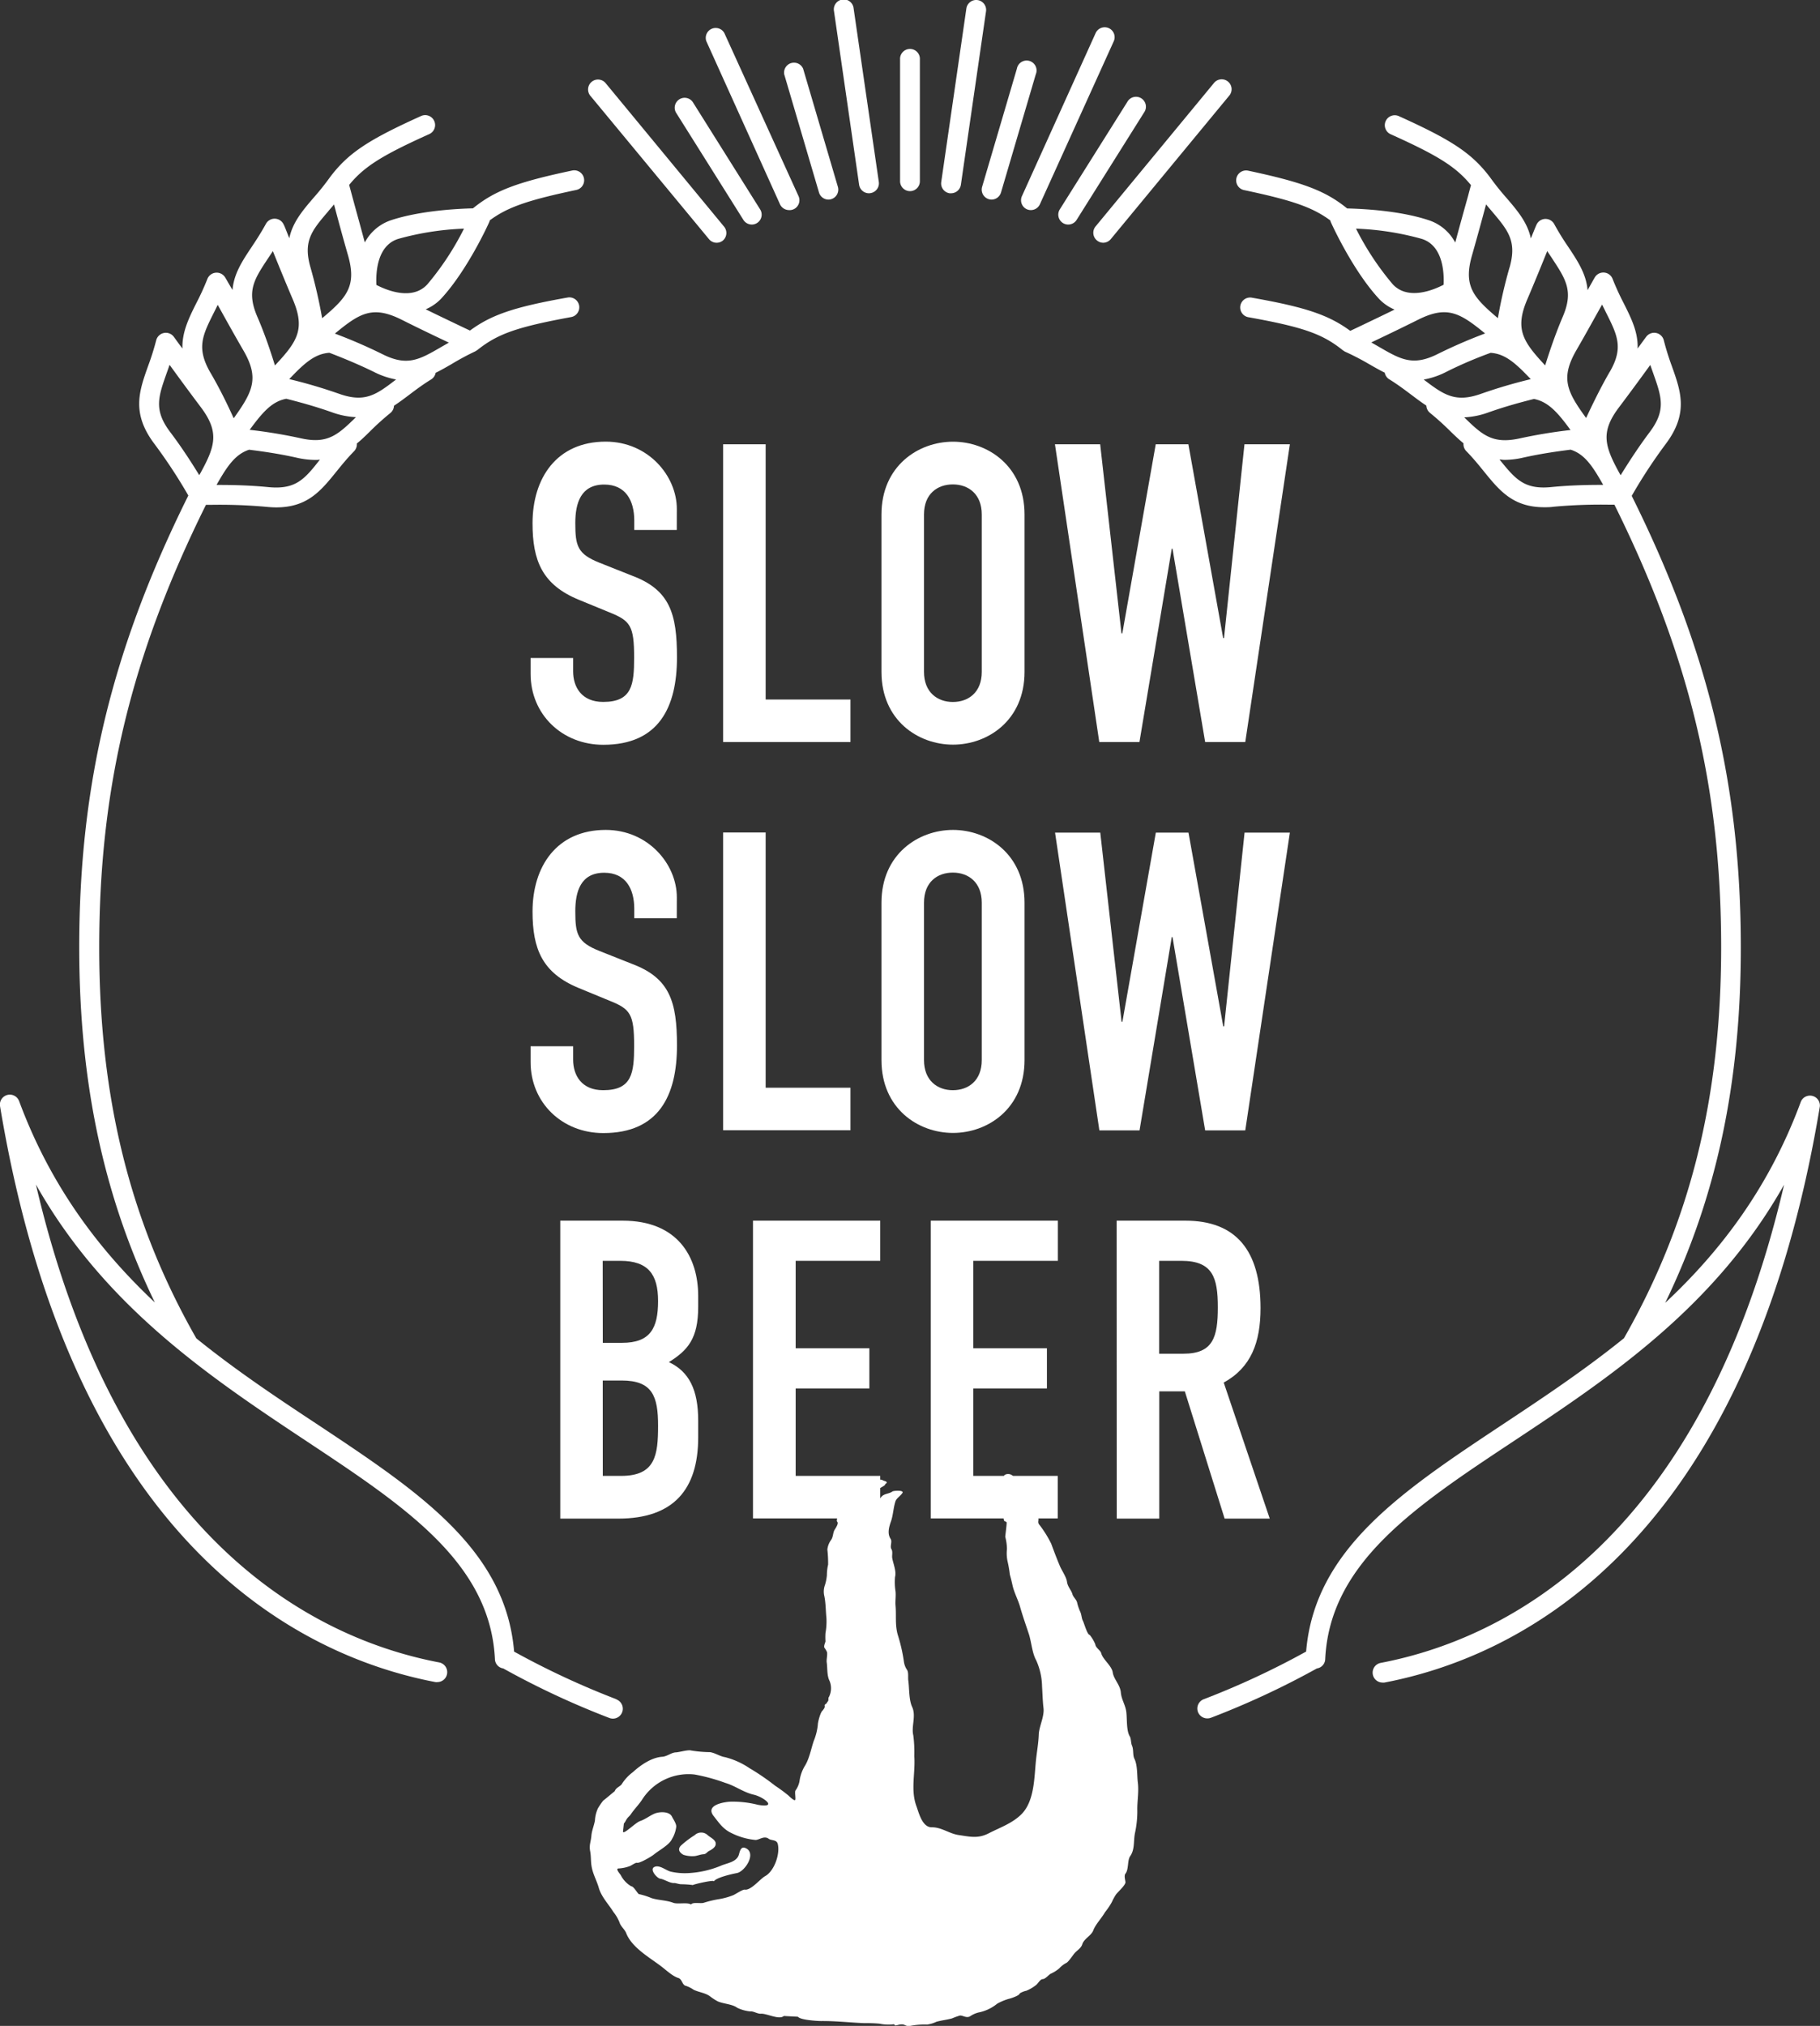 <svg xmlns="http://www.w3.org/2000/svg" viewBox="0 0 385.2 428.63"><rect x="0" y="0" width="385.2" height="428.63" fill="#333333" stroke="none"/><defs><style>.cls-1,.cls-2{fill:#fff;}.cls-2{fill-rule:evenodd;}</style></defs><title>アセット 1</title><g id="レイヤー_2" data-name="レイヤー 2"><g id="レイヤー_1-2" data-name="レイヤー 1"><path class="cls-1" d="M143.24,112.13h-9v-2c0-4.16-1.77-7.61-6.36-7.61-5,0-6.12,4-6.12,8.14,0,4.86.46,6.55,5.14,8.41l6.9,2.74c8,3,9.48,8.06,9.48,17.27,0,10.62-3.89,18.5-15.59,18.5-8.75,0-15.39-6.46-15.39-15v-3.36h9v2.83c0,3.27,1.76,6.46,6.36,6.46,6.11,0,6.55-3.63,6.55-9.38,0-6.73-.79-7.79-5.22-9.57l-6.45-2.65c-7.8-3.19-9.83-8.32-9.83-16.2,0-9.57,5.13-17.27,15.49-17.27,9,0,15.05,7.26,15.05,14.25Z"/><path class="cls-1" d="M153.05,94h9v54H180v9H153.05Z"/><path class="cls-1" d="M186.56,108.86c0-10.27,7.8-15.41,15.14-15.41s15.14,5.14,15.14,15.41v33.29c0,10.27-7.78,15.4-15.14,15.4s-15.14-5.13-15.14-15.4Zm9,33.29c0,4.33,2.85,6.37,6.11,6.37s6.12-2,6.12-6.37V108.86c0-4.34-2.84-6.37-6.12-6.37s-6.11,2-6.11,6.37Z"/><path class="cls-1" d="M263.56,157h-8.49l-6.91-40.91H248L241.16,157h-8.5l-9.38-63h9.57l4.51,40h.18l7.07-40h6.91l7.36,41h.18l4.33-41H273Z"/><path class="cls-1" d="M143.24,194.27h-9v-2c0-4.16-1.77-7.62-6.36-7.62-5,0-6.12,4-6.12,8.15,0,4.87.46,6.56,5.14,8.41l6.9,2.74c8,3,9.48,8.06,9.48,17.27,0,10.62-3.89,18.51-15.59,18.51-8.75,0-15.39-6.47-15.39-15v-3.37h9v2.84c0,3.27,1.76,6.46,6.36,6.46,6.11,0,6.55-3.63,6.55-9.38,0-6.73-.79-7.8-5.22-9.56l-6.45-2.66c-7.8-3.19-9.83-8.32-9.83-16.2,0-9.56,5.13-17.27,15.49-17.27,9,0,15.05,7.26,15.05,14.26Z"/><path class="cls-1" d="M153.05,176.13h9v54H180v9H153.05Z"/><path class="cls-1" d="M186.56,191c0-10.27,7.8-15.41,15.14-15.41s15.14,5.14,15.14,15.41v33.28c0,10.28-7.78,15.42-15.14,15.42s-15.14-5.14-15.14-15.42Zm9,33.28c0,4.34,2.85,6.38,6.11,6.38s6.12-2,6.12-6.38V191c0-4.34-2.84-6.38-6.12-6.38s-6.11,2-6.11,6.38Z"/><path class="cls-1" d="M263.56,239.16h-8.49l-6.91-40.9H248l-6.82,40.9h-8.5l-9.38-63h9.57l4.51,40h.18l7.07-40h6.91l7.36,41h.18l4.33-41H273Z"/><path class="cls-1" d="M118.58,258.26h13.19c11.7,0,16,7.7,16,15.94v2.3c0,6.72-2.21,9.2-6.2,11.69,4.26,2,6.2,5.83,6.2,12.38v3.55c0,11-5.22,17.18-16.91,17.18H118.58Zm9,25.85h4.07c6,0,7.63-3.1,7.63-8.85,0-5.58-2.05-8.5-8-8.5h-3.72Zm0,28.15h3.9c7.26,0,7.8-4.42,7.8-10.62s-1.16-9.56-7.71-9.56h-4Z"/><path class="cls-1" d="M159.37,258.26H186.3v8.5H168.4v18.5H184v8.5H168.4v18.5h17.9v9H159.37Z"/><path class="cls-1" d="M197,258.26h26.9v8.5H206v18.5h15.58v8.5H206v18.5h17.88v9H197Z"/><path class="cls-1" d="M236.34,258.26h14.53c10.69,0,15.92,6.28,15.92,18.5,0,7.26-2,12.57-7.79,15.76l9.74,28.78h-9.55l-8.42-26.92h-5.41V321.3h-9Zm9,28.15h5.14c6.29,0,7.27-3.54,7.27-9.82s-1.06-9.83-7.71-9.83h-4.7Z"/><path class="cls-2" d="M184.72,319.57c0,.06,0,1.72.56,1.24a15.73,15.73,0,0,0,.35-2.06,3.85,3.85,0,0,1,.86-2c.63-.79,1.6-.63,2.39-1.19.27-.19,2.56-.33,2.11.33s-1.25,1.09-1.47,1.76c-.45,1.39-.47,2.85-.94,4.22-.4,1.13-.84,2.58-.08,3.72.39.6-.19,1.56.16,2.15s.08,1.34.18,1.91c.2,1.18.92,2.79.59,4a12.59,12.59,0,0,0,.11,3.06c.1,1-.08,2,0,3,.19,2.14-.14,4.07.48,6.21a34.81,34.81,0,0,1,1.28,5.57,4.08,4.08,0,0,0,.62,1.73c.44.55.22,1.67.32,2.33.23,1.63.1,4.08.82,5.61.88,1.91-.23,4.13.24,6a27.91,27.91,0,0,1,.21,4.4c.26,3.59-.83,7.14.46,10.61.51,1.4,1.23,4.47,3.25,4.44s3.72,1.35,5.63,1.63c2.46.36,4.14.82,6.44-.37s5.06-2.12,7-4.13c2.74-2.88,2.6-8,3-11.57.2-1.79.5-3.4.56-5.16s1.24-3.85,1-5.68c-.17-1.45-.21-3.15-.3-4.52a14.1,14.1,0,0,0-1.24-5.53c-.86-1.53-1-3.8-1.53-5.49-.64-1.94-1.34-3.9-1.89-5.85-.46-1.6-1.28-3-1.63-4.7-.16-.72-.33-1.39-.53-2.11a24.3,24.3,0,0,0-.46-2.69,8.16,8.16,0,0,1-.15-2.68,10.66,10.66,0,0,0-.36-2.61c0-.22.38-3,.28-3.07-.22-.28-.47-.05-.58-.53-.15-.65,0-1.35-.14-2a11.42,11.42,0,0,0-.47-2,8.71,8.71,0,0,0-.74-1.23c-.28-.23,0-.49-.48-.82a2.35,2.35,0,0,1-.73-1c-.1-.36-.87-.82-.83-1.19.19-1.33,3.49.48,3.61,1.35a6,6,0,0,0,.79,1.41,1.79,1.79,0,0,1-.22,1.38c-.39-.47-.5.22-.33.26a4.58,4.58,0,0,1,1,.18c.32.12,0,.41.19.62.05.05.25,2.59.5,2.28a2.26,2.26,0,0,0,.44-2.32c-.16-.52-.36-1.05-.52-1.58-.42-1.29-1.15-2.45-1.59-3.72-.17-.52-.87-.82-.14-1.19a1.45,1.45,0,0,1,1.81.59,25.51,25.51,0,0,0,1.82,3.57,8.57,8.57,0,0,1,.62,3c0-.08.2,1.83.78.68.23-.45-.39-1.94-.4-2.44a6.55,6.55,0,0,0-1.09-3c-.67-.61.7-.84,1-.81,1,.09.76.61,1.24,1.09.75.72.81,2.74,1.11,3.71s-.32,2,.06,2.82c.18.44-.23.92.25,1.43a23.51,23.51,0,0,1,2.49,4c.59,1.59,1.18,3.18,1.85,4.75.43,1,1.34,2.25,1.49,3.31s.87,1.7,1.13,2.55c.17.67.81,1.13,1,1.78a10,10,0,0,0,.67,2c.28.58.29,1.42.55,1.89s.94,3,1.45,3a8,8,0,0,1,1.19,2c.07.74,1.1,1.28,1.24,1.85.35,1.38,2.24,2.66,2.45,4.1s1.56,2.59,1.71,4.21,1,2.66,1.17,4.23,0,3.9.73,5.09c.29.47.22,1.4.46,1.94.39.87.12,2,.52,2.8.68,1.39.53,3.49.72,5,.25,2-.15,3.95-.11,5.9a21.69,21.69,0,0,1-.51,4.88c-.32,1.7,0,3.39-1,4.82-.63.91-.27,2.77-1,3.7-.36.43,0,1.46,0,1.82,0,.64-1.56,2-2,2.58a11.54,11.54,0,0,0-.88,1.61,14.73,14.73,0,0,1-1.45,2.15c-.69,1.23-2,2.56-2.48,3.84-.4,1.1-2,1.79-2.33,2.95-.26.84-1.16,1.31-1.68,1.94-.3.35-1.28,1.84-1.71,2a5.34,5.34,0,0,0-1.47,1.14,7.65,7.65,0,0,1-1.83,1.15c-.43.23-1.11,1.11-1.68,1.13s-1,1-1.51,1.33a8.56,8.56,0,0,1-2,1.15c-.22,0-1.3.4-1.4.63-.15.42-1.91,1-2.32,1.08a11.92,11.92,0,0,0-2.39,1,9,9,0,0,1-4,1.88,5.49,5.49,0,0,0-1.68.75c-.79.54-1.56-.16-2.22-.11a13.59,13.59,0,0,0-1.67.6c-1.11.31-2.22.41-3.32.72a6.55,6.55,0,0,1-2,.59,15.43,15.43,0,0,0-3.68.31c-.7.13-1-.41-1.72-.35-.48,0-.86.2-1.32.23-.18-.24-.27-.3-.58-.22a9.26,9.26,0,0,1-2.73-.16,30.91,30.91,0,0,0-3.21-.11c-3-.12-6.06-.48-9.14-.45-.76,0-4.44-.21-4.91-.91,0,0-3-.15-3-.16-.94.89-3.69-.57-4.84-.48-.7.06-1.61-.57-2.22-.48a8.19,8.19,0,0,1-2.81-.78c-1-.78-3-.83-4.14-1.37a11.11,11.11,0,0,1-1.61-1.05c-1-.74-2.38-.86-3.45-1.38a6.74,6.74,0,0,0-1.6-.82c-.83-.11-.84-1.42-1.61-1.66-1.35-.41-2.76-1.84-4-2.73-2.41-1.79-5.92-3.83-7.07-6.76-.32-.84-1.18-1.43-1.44-2.34a8.73,8.73,0,0,0-1.28-2.16c-1-1.62-2.53-3.18-3.08-5.08-.47-1.66-1.32-3-1.57-4.8-.14-1-.07-2-.27-3-.24-1.3.17-2,.27-3.28.07-1,.59-2.2.75-3.22a7,7,0,0,1,.63-2.54,15,15,0,0,1,1.11-1.63c.88-.67,1.58-1.31,2.45-2,.28-.82,1.25-1,1.56-1.61a9.35,9.35,0,0,1,2.28-2.42c1.57-1.45,3.94-3.1,6.2-3.25,1-.06,1.92-.87,2.83-.93.69,0,2.65-.6,3.28-.4a26.46,26.46,0,0,0,4,.35c1.12.16,2.09.89,3.19,1.06a16.45,16.45,0,0,1,5.18,2.33,49,49,0,0,1,5.42,3.71,33.53,33.53,0,0,1,2.84,2.09c.09.1,1.29,1.27,1.42.9s-.16-1.73.07-2a4.82,4.82,0,0,0,.88-2.25,8.33,8.33,0,0,1,1.13-3c.9-1.47,1.28-3.55,1.83-5.19a12.19,12.19,0,0,0,.87-3.43c0-.63.59-2.74,1-3,.27-.39.57-.64.43-1.1.08-.34.5-.35.53-.67.51-.46.1-.73.43-1.2a4.06,4.06,0,0,0,.1-3.31c-.59-1.16-.43-2.67-.6-3.89-.1-.62.16-1.47.07-2.18a4.23,4.23,0,0,0-.56-.95c-.18-.38.14-1,.22-1.35a12.77,12.77,0,0,1,0-1.75,13.93,13.93,0,0,0,.2-3.23c-.16-1.52-.13-3.09-.44-4.6a4,4,0,0,1,.11-2.29,9.65,9.65,0,0,0,.43-2.14,10.1,10.1,0,0,1,.26-2.25,26.05,26.05,0,0,0-.16-3.18,4.21,4.21,0,0,1,.77-2c.52-.72.36-1.55.8-2.23.14-.22.86-1.29.54-1.61s.21-1.15.08-1.57c.35-.91.26-2,.59-2.9.81-.69.5-2.36,1.37-3,.6-.45.83-1.22,1.6-1.65a3.85,3.85,0,0,1,2.61-.15c1.49.49-.57.81-.81.92-.51.25-1.2,1.42-1.56,1.93s-1.4,4.1-.86,4.49c.67-.23,1.48,0,1.65-.76.26-1,.81-2,1.05-3s2.51-3.93,3.93-3.11c.24.15.59.14.78.36s-.34.36-.34.58-1.66.92-1.71,1.26a7,7,0,0,0,0,1.88c.13.31-1,.46-.57,1s-.15,1-.32,1.44q0-.36-.27-.24c0,.13.12.2.3.22C184.74,319.64,184.62,319.5,184.72,319.57Zm-49.24,65.72c1.11-.38,2-1.11,3-1.55s3.14-.57,3.73.59c.26.54,1,1.57.91,2.21a6.59,6.59,0,0,1-.91,2.58c-.56,1.23-2.84,2.43-3.84,3.27-.51.41-3,1.89-3.56,1.73-.29-.08-1.26.64-1.57.72a7.85,7.85,0,0,1-2.3.48c-.81,0,.37,1.23.46,1.44a5.68,5.68,0,0,0,2.2,2.33c.5,0,1.21,1.32,1.59,1.65a14.76,14.76,0,0,1,2.72.86c1.5.47,3.14.42,4.63,1,.91.32,3-.17,3.71.35,0,0-.06,0,0,0,.36-.58,2.07-.15,2.7-.37a22.15,22.15,0,0,1,3.29-.78,14.2,14.2,0,0,0,2.95-.83c.48-.2,2-1.24,2.44-1.17,1.3.21,3.24-2.25,4.27-2.83,2-1.08,3.24-4.77,2.71-6.84-.23-.95-1.35-.68-1.9-1.08-1-.74-2,.24-2.81.24a14.4,14.4,0,0,1-5.23-1.53c-1.67-.82-2.53-2.14-3.61-3.51-1.91-2.39,2.28-3,3.51-3.06a21.69,21.69,0,0,1,5.84.66c4.31.77,1.26-1.65-.89-2.14s-3.94-1.89-6-2.49a39.4,39.4,0,0,0-6.5-1.78,11.63,11.63,0,0,0-11.17,5.4c-.74,1.09-1.66,2-2.39,3.09-.21.31-.5.48-.78.89s-.27.55-.64,1c0,.06-.19,1.7-.18,1.76C132.08,388.11,134.53,385.6,135.48,385.29Zm7.24,13.11c.3,0,1,.26,1.47.26a20.6,20.6,0,0,1,2.45.17c.45-.24,4.67-1.19,4.45-.76.39-.8,3.8-1.58,4.85-1.77,1.69-.31,4.11-4,2.06-5.19-1.15-.66-1.38.44-1.62,1.29-.47,1.6-2.59,1.79-3.85,2.36a20.81,20.81,0,0,1-7,1.55A13.31,13.31,0,0,1,142,396c-1.06-.25-2.4-1.51-3.5-1s.55,2.39,1.25,2.49c.86.12,2.07,1,3,.91Zm8.75-8.48c-.11-.72-1.22-1.21-1.68-1.64a2,2,0,0,0-2.77,0,19.74,19.74,0,0,0-2.92,2.22c-1,1.08.33,1.81.56,1.94a6.21,6.21,0,0,0,2.36.26c.57-.06,1.25-.35,1.86-.39s.73-.45,1.19-.69c.82-.43,1.52-.94,1.4-1.67C151.45,389.86,151.48,390,151.47,389.92Z"/><path class="cls-1" d="M192.6,40.44a2.1,2.1,0,0,1-2.1-2.1V12.6a2.1,2.1,0,1,1,4.19,0V38.34A2.09,2.09,0,0,1,192.6,40.44Z"/><path class="cls-1" d="M183.91,40.89a2.11,2.11,0,0,1-2.08-1.8L176.52,2.4a2.1,2.1,0,1,1,4.15-.6L186,38.49a2.1,2.1,0,0,1-1.78,2.37A1.53,1.53,0,0,1,183.91,40.89Z"/><path class="cls-1" d="M175.34,42.23a2.1,2.1,0,0,1-2-1.5l-7.36-25a2.1,2.1,0,0,1,4-1.19l7.36,25a2.11,2.11,0,0,1-2,2.69Z"/><path class="cls-1" d="M167,44.45a2.12,2.12,0,0,1-1.92-1.24L149.49,8.71A2.1,2.1,0,0,1,153.31,7L169,41.48a2.1,2.1,0,0,1-1,2.78A2,2,0,0,1,167,44.45Z"/><path class="cls-1" d="M159.11,47.51a2.11,2.11,0,0,1-1.78-1L143.06,23.8a2.1,2.1,0,0,1,3.55-2.23L160.88,44.3a2.09,2.09,0,0,1-.66,2.89A2.07,2.07,0,0,1,159.11,47.51Z"/><path class="cls-1" d="M151.68,51.36a2.08,2.08,0,0,1-1.62-.76L125,20.33a2.1,2.1,0,1,1,3.23-2.68l25,30.28a2.1,2.1,0,0,1-.28,3A2.08,2.08,0,0,1,151.68,51.36Z"/><path class="cls-1" d="M201.29,40.89a1.53,1.53,0,0,1-.3,0,2.1,2.1,0,0,1-1.78-2.37L204.53,1.8a2.1,2.1,0,1,1,4.16.6l-5.32,36.69A2.11,2.11,0,0,1,201.29,40.89Z"/><path class="cls-1" d="M209.86,42.23a2.11,2.11,0,0,1-2-2.69l7.36-25a2.1,2.1,0,1,1,4,1.19l-7.36,25A2.1,2.1,0,0,1,209.86,42.23Z"/><path class="cls-1" d="M218.17,44.45a2.07,2.07,0,0,1-.87-.19,2.1,2.1,0,0,1-1-2.78L231.89,7a2.1,2.1,0,0,1,3.83,1.74l-15.64,34.5A2.1,2.1,0,0,1,218.17,44.45Z"/><path class="cls-1" d="M226.08,47.51a2.07,2.07,0,0,1-1.11-.32,2.1,2.1,0,0,1-.66-2.9l14.28-22.72a2.1,2.1,0,1,1,3.55,2.23L227.86,46.53A2.09,2.09,0,0,1,226.08,47.51Z"/><path class="cls-1" d="M233.52,51.36a2.08,2.08,0,0,1-1.34-.48,2.1,2.1,0,0,1-.28-3l25-30.28a2.1,2.1,0,1,1,3.23,2.68l-25,30.27A2.12,2.12,0,0,1,233.52,51.36Z"/><path class="cls-1" d="M130.44,359.51a172.5,172.5,0,0,1-21.63-10.07c-1.8-21.63-20.23-33.86-41.52-48C58.85,295.87,50,290,41.55,283.16,27.51,258.57,21,232.26,21,200.43c0-33.68,6.78-61.76,22.59-93.62h1a109.54,109.54,0,0,1,11.83.43c.73.07,1.41.11,2.06.11,6.6,0,9.45-3.53,12.71-7.56,1.13-1.4,2.3-2.84,3.75-4.32a2.13,2.13,0,0,0,.59-1.64c1-.8,1.88-1.68,2.83-2.61a57,57,0,0,1,4.25-3.83,2.1,2.1,0,0,0,.78-1.55c1.05-.68,2.08-1.45,3.14-2.25,1.43-1.08,2.91-2.2,4.67-3.28a2.07,2.07,0,0,0,1-1.43c1.12-.55,2.24-1.19,3.38-1.85a56.06,56.06,0,0,1,5-2.69,1.77,1.77,0,0,0,.32-.21.67.67,0,0,0,.12-.06c4.31-3.45,8.41-4.88,19.93-7a2.1,2.1,0,0,0-.75-4.13c-11.32,2-16.17,3.64-20.73,7l-1.9-.9c-1.94-.93-4.61-2.2-7.47-3.6A9.69,9.69,0,0,0,93.54,63c5.46-6,9.81-15.54,10-16a1.68,1.68,0,0,0,.12-.38c3.79-2.81,8.12-4.28,18.31-6.43a2.1,2.1,0,0,0-.87-4.11c-11.64,2.46-16.38,4.24-21,8-3.25.08-11.06.48-17.15,2.45a9.8,9.8,0,0,0-5.74,4.77c-1-3.73-2-7.32-2.67-9.8l-.64-2.38c3.18-3.89,7-6.27,17-10.77a2.1,2.1,0,0,0-1.72-3.83c-11.31,5.1-15.45,7.87-19.26,12.87l0,0,0,0a54.78,54.78,0,0,1-3.56,4.46c-2.31,2.7-4.42,5.17-5.13,8.55-.61-1.51-1-2.57-1.2-2.91a2.1,2.1,0,0,0-3.76-.11c-1,1.82-2,3.37-3,4.86-2,3-3.77,5.67-4.06,9.11C48.4,60,47.85,59,47.65,58.69A2.11,2.11,0,0,0,43.9,59a55.36,55.36,0,0,1-2.38,5.2c-1.59,3.18-3,6.08-2.91,9.54-1-1.32-1.63-2.24-1.87-2.54a2.09,2.09,0,0,0-2.09-.74A2.11,2.11,0,0,0,33.06,72a56.76,56.76,0,0,1-1.72,5.45c-1.91,5.36-3.55,10,1.36,16.49a110.08,110.08,0,0,1,6.58,9.9l.58,1C23.7,137.35,16.77,166,16.77,200.43c0,28.47,5.13,52.65,16,75.14-11.68-11-22-24.46-28.73-42.62A2.1,2.1,0,0,0,0,234c15.61,93.73,64.45,116.6,92.17,121.89a1.87,1.87,0,0,0,.4,0,2.1,2.1,0,0,0,.39-4.16C68.11,347,25.51,327.42,7.6,250.61,22.25,276.63,44.74,291.55,65,305c20.77,13.77,38.72,25.67,39.75,46a2.06,2.06,0,0,0,1.76,2,175.47,175.47,0,0,0,22.46,10.48,2.17,2.17,0,0,0,.75.14,2.1,2.1,0,0,0,.75-4.06ZM56.79,103.06c-4.09-.4-7.8-.46-10.5-.46h-.46c2.3-4.07,4-6.5,6.89-7.45,2.59.32,6.16.81,10,1.67a17.93,17.93,0,0,0,4,.49c.37,0,.7,0,1-.08C64.48,101.36,62.61,103.63,56.79,103.06Zm6.87-10.33a107,107,0,0,0-10.82-1.79c2.77-3.76,4.72-6,7.75-6.57,2.54.64,6,1.56,9.75,2.89a17.14,17.14,0,0,0,5,1C71.5,92,69.35,94,63.66,92.73Zm8.09-9.42a108,108,0,0,0-10.53-3.1c3.22-3.4,5.42-5.36,8.5-5.57,2.44.94,5.77,2.27,9.32,4a17.29,17.29,0,0,0,4.79,1.65C79.62,83.53,77.24,85.26,71.75,83.31ZM84.26,50.55A59.44,59.44,0,0,1,98.2,48.38a59.54,59.54,0,0,1-7.75,11.78c-3.22,3.52-8.67,1.22-10.78.13C79.54,57.92,79.7,52,84.26,50.55ZM85,67.64c3.68,1.85,7.35,3.6,10,4.85l-1.57.9c-4.65,2.7-7.21,4.19-12.48,1.55a108.13,108.13,0,0,0-10.07-4.36C76.17,66.19,78.9,64.6,85,67.64Zm-15.48-23,1.18-1.38c.74,2.81,1.8,6.75,2.94,10.7,1.85,6.4-.1,8.85-5.14,13.1l-.32.26a108.05,108.05,0,0,0-2.45-10.69C64.09,51,66,48.76,69.51,44.67Zm-12.77,10c.32-.48.66-1,1-1.51,1.1,2.72,2.62,6.47,4.24,10.26,2.61,6.13,1,8.79-3.52,13.63l-.28.3c-.81-2.6-2-6.31-3.73-10.31C52.13,61.6,53.77,59.13,56.74,54.65ZM45.28,66.12c.26-.52.53-1.06.8-1.62,1.42,2.56,3.38,6.1,5.45,9.67,3.34,5.76,2,8.6-1.83,14l-.24.32c-1.13-2.48-2.78-6-5-9.77C41.54,73.58,42.87,70.93,45.28,66.12ZM36.05,91.45C32.5,86.76,33.49,84,35.29,78.9q.3-.83.6-1.71c1.72,2.37,4.11,5.64,6.59,8.93,4,5.3,3.08,8.27-.07,14l-.24.41C40.75,98.22,38.67,94.92,36.05,91.45Z"/><path class="cls-1" d="M253.55,362.22a2.11,2.11,0,0,0,2,1.35,2.27,2.27,0,0,0,.76-.14A176,176,0,0,0,278.72,353a2.06,2.06,0,0,0,1.76-2c1-20.35,19-32.25,39.75-46,20.23-13.41,42.72-28.33,57.37-54.35-17.91,76.81-60.51,96.43-85.39,101.18a2.1,2.1,0,0,0,.39,4.16,1.87,1.87,0,0,0,.4,0c27.72-5.29,76.57-28.16,92.17-121.89a2.1,2.1,0,0,0-4-1.07c-6.69,18.16-17,31.66-28.73,42.62,10.9-22.49,16-46.67,16-75.14,0-34.41-6.92-63.08-23.09-95.6l.58-1A110.08,110.08,0,0,1,352.5,94c4.91-6.5,3.27-11.13,1.36-16.49A56.76,56.76,0,0,1,352.14,72a2.1,2.1,0,0,0-3.68-.8c-.23.3-.91,1.22-1.86,2.54.12-3.46-1.33-6.36-2.92-9.54A55.36,55.36,0,0,1,341.3,59a2.1,2.1,0,0,0-3.74-.35c-.2.33-.76,1.33-1.55,2.75-.29-3.44-2.09-6.15-4.05-9.11a54.65,54.65,0,0,1-3-4.86,2.1,2.1,0,0,0-3.76.11c-.16.34-.59,1.4-1.2,2.91-.71-3.38-2.82-5.85-5.13-8.55a54.78,54.78,0,0,1-3.56-4.46l0,0,0,0c-3.81-5-7.95-7.77-19.25-12.87a2.1,2.1,0,1,0-1.73,3.83c10,4.5,13.81,6.88,17,10.77-.16.56-.37,1.34-.64,2.38C310,44,309,47.59,308,51.32a9.8,9.8,0,0,0-5.74-4.77c-6.08-2-13.9-2.37-17.14-2.45-4.6-3.74-9.34-5.52-21-8a2.1,2.1,0,0,0-.86,4.11c10.18,2.15,14.51,3.62,18.3,6.43a1.68,1.68,0,0,0,.12.38c.18.41,4.53,10,10,16a9.63,9.63,0,0,0,3.48,2.48c-2.87,1.4-5.54,2.67-7.48,3.6l-1.9.9c-4.56-3.35-9.41-5-20.73-7a2.1,2.1,0,1,0-.74,4.13c11.51,2.08,15.61,3.51,19.92,7l.12.06a1.77,1.77,0,0,0,.32.21A56.06,56.06,0,0,1,289.7,77c1.15.66,2.26,1.3,3.38,1.85a2.06,2.06,0,0,0,1,1.43c1.75,1.08,3.23,2.2,4.67,3.28,1.06.8,2.08,1.57,3.13,2.25a2.1,2.1,0,0,0,.78,1.55,57,57,0,0,1,4.25,3.83c.95.93,1.88,1.81,2.84,2.61a2.09,2.09,0,0,0,.58,1.64c1.45,1.48,2.62,2.92,3.75,4.32,3.26,4,6.11,7.55,12.71,7.56.65,0,1.33,0,2.06-.11a109.79,109.79,0,0,1,11.84-.43h1c15.81,31.86,22.59,59.94,22.59,93.62,0,31.83-6.54,58.14-20.57,82.73-8.47,6.84-17.31,12.71-25.75,18.3-21.28,14.12-39.72,26.35-41.52,48a172.5,172.5,0,0,1-21.63,10.07A2.1,2.1,0,0,0,253.55,362.22Zm63.83-265c.35,0,.68.08,1.05.08a17.93,17.93,0,0,0,4-.49c3.87-.86,7.44-1.35,10-1.67,2.93.95,4.59,3.38,6.88,7.45h-.46c-2.69,0-6.41.06-10.5.46C322.59,103.63,320.72,101.36,317.38,97.23ZM309.9,88.3a17.08,17.08,0,0,0,5-1c3.74-1.33,7.21-2.25,9.76-2.89,3,.59,5,2.81,7.74,6.57a107.49,107.49,0,0,0-10.82,1.79C315.85,94,313.7,92,309.9,88.3Zm-8.53-8a17.08,17.08,0,0,0,4.79-1.65c3.55-1.78,6.88-3.11,9.33-4,3.08.21,5.27,2.17,8.49,5.57a107.14,107.14,0,0,0-10.52,3.1C308,85.26,305.58,83.53,301.37,80.34Zm4.16-20.05c-2.1,1.09-7.56,3.39-10.78-.13A59.54,59.54,0,0,1,287,48.38a59.36,59.36,0,0,1,13.94,2.17C305.5,52,305.66,57.92,305.53,60.29Zm8.82,10.29a107,107,0,0,0-10.06,4.36c-5.27,2.64-7.84,1.15-12.49-1.55l-1.57-.9c2.64-1.25,6.3-3,10-4.85C306.3,64.6,309,66.19,314.35,70.58Zm5.13-13.92c-1.2,4.18-2,8-2.45,10.69l-.32-.26c-5-4.25-7-6.7-5.14-13.1,1.14-4,2.2-7.89,2.95-10.7l1.17,1.38C319.19,48.76,321.11,51,319.48,56.66ZM330.76,67c-1.7,4-2.91,7.71-3.73,10.31l-.28-.3c-4.49-4.84-6.13-7.5-3.52-13.63,1.62-3.79,3.14-7.54,4.24-10.26.34.53.67,1,1,1.51C331.43,59.13,333.07,61.6,330.76,67Zm9.94,11.66c-2.17,3.76-3.83,7.29-5,9.77l-.24-.32c-3.87-5.36-5.17-8.2-1.83-14,2.07-3.57,4-7.11,5.45-9.67.28.56.55,1.1.8,1.62C342.33,70.93,343.66,73.58,340.7,78.68ZM343,100.55l-.23-.41c-3.16-5.75-4.09-8.72-.08-14,2.48-3.29,4.87-6.56,6.59-8.93.2.59.41,1.16.6,1.71,1.8,5.07,2.79,7.86-.76,12.55C346.53,94.92,344.45,98.22,343,100.55Z"/></g></g></svg>